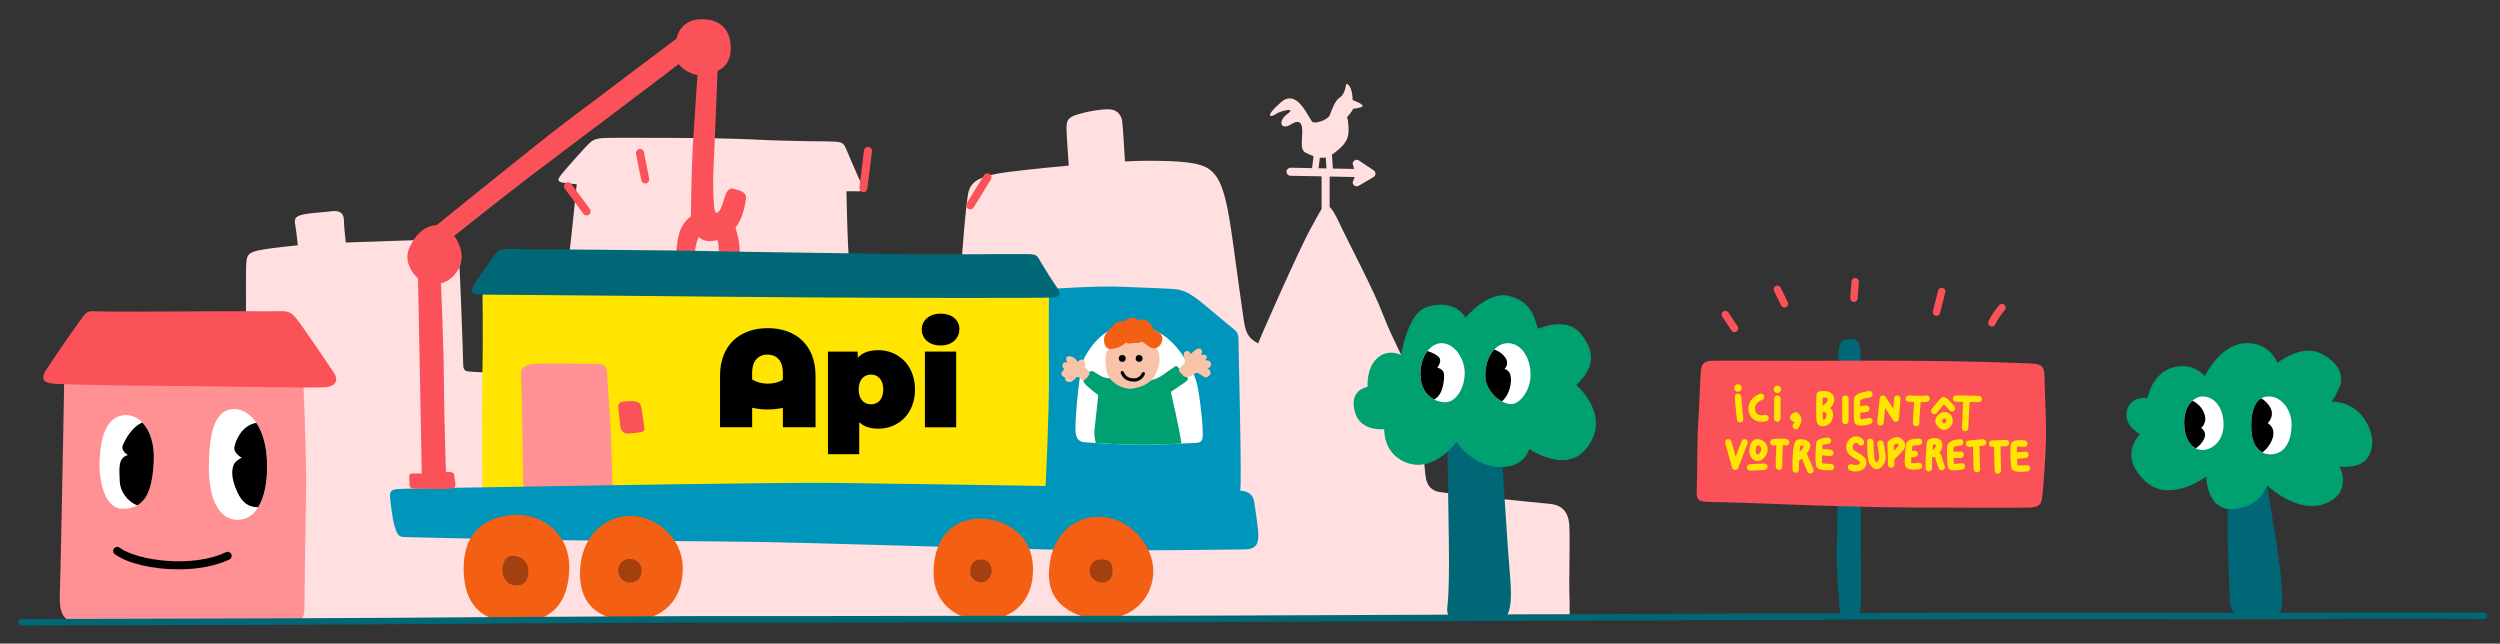 <?xml version="1.0" encoding="UTF-8"?><svg id="Calque_1" xmlns="http://www.w3.org/2000/svg" viewBox="0 0 775.87 199.75"><rect x="0" y="0" width="775.87" height="199.75" fill="#333333" stroke="none"/><defs><style>.cls-1{fill:none;}.cls-2{fill:#fb5158;}.cls-3{fill:#f8c3a9;}.cls-4{fill:#006777;}.cls-5{fill:#0095ba;}.cls-6{fill:#ffdfe0;}.cls-7{fill:#fff;}.cls-8{fill:#ffe500;}.cls-9{fill:#f35f13;}.cls-10{fill:#ff9194;}.cls-11{fill:#00a070;}.cls-12{fill:#a3400f;}</style></defs><path class="cls-6" d="M176.29,81.87c.69-4.44,2.69-24.7,2.69-24.7,0,0-3.66-.25-4.93-.64s-.76-1.27,.51-2.8,7.51-8.66,8.79-9.68,2.8-1.27,6.24-1.27,31.96-.13,44.31,.51,22.41,.51,24.58,.64,3.18,.13,3.95,1.91,3.88,9.1,4.71,10.82,.51,2.77-.76,2.72-3.69,0-3.69,0c0,0,.38,22.26,1.27,25.49l-87.66-3Z"/><path class="cls-6" d="M487.04,183.74c-.13-2.29,.25-15.03,0-20.5-.25-5.48-3.44-6.62-6.11-6.88-2.67-.25-32.73-3.18-34.89-3.82-2.16-.64-3.06-2.16-3.44-3.82s-.51-4.07-.89-9.68-2.67-17.83-3.44-21.01c-.76-3.18-5.98-12.35-9.04-20.37s-10.57-22.03-13.35-28.01c-1.66-3.58-2.57-4.88-3.23-5.41v-9.45l7.78,.14-.64,1.64c0,.45,.24,.86,.63,1.08,.19,.11,.41,.17,.62,.17s.44-.06,.63-.17l4.58-2.67c.37-.22,.61-.61,.62-1.04,.01-.43-.2-.84-.56-1.08l-4.58-3.06c-.38-.26-.88-.28-1.28-.06-.41,.22-.66,.64-.66,1.1l.47,1.59-6.6-.12-.3-4.31s.02-.01,.04-.02c2.87-2.1,4.78-3.82,5.06-6.49,.29-2.67-.38-5.16-.38-5.16,0,0,1.8-2.01,1.71-2.39s2.59-.29,3.06-.96c.48-.67-3.06-1.91-3.06-1.91,0,0,0-4.68-2-5.06,0,0-.39,3.34-1.92,4.2-1.53,.86-2.57,3.92-3.14,5.44-.57,1.53-4.11,2.67-5.25,2.29s-4.58-10.89-9.93-6.21c-5.35,4.68-3.15,4.78-1.72,3.72s6.78-2.29,3.72-.1c-3.06,2.2-2.1,5.16,.96,3.34,0,0,3.06-2.29,3.53,.67,.48,2.96-.96,6.97,1.15,8.02,.71,.35,1.55,.77,2.46,1.09l-.46,3.7-6.66-.12h-.02c-.68,0-1.24,.54-1.25,1.23-.01,.69,.54,1.26,1.23,1.27l9.66,.17v10.15c-.8,1.23-1.89,3.39-3.59,6.41-2.93,5.22-16.3,35.15-16.04,35.27-4.2-1.91-4.2-5.22-4.84-9.42-.64-4.2-1.4-10.19-3.31-23.81-1.91-13.63-3.69-18.3-7-20.74-3.05-2.24-8.91-2.69-19.86-2.69-1.73,0-3.91,.07-6.38,.2-.26-4.31-.66-10.85-.85-12.36-.29-2.29-1.81-3.82-4.3-3.82s-6.11,.57-9.36,1.53c-3.25,.96-3.63,1.91-3.63,4.39,0,1.62,.41,7.6,.69,11.56-9.75,.88-18.99,1.92-21.89,2.45-5.6,1.02-8.28,2.42-9.17,5.52-.89,3.1-2.29,23-2.29,23l-18.72,23.94-124.79,9.42s-8.4-.25-9.68-.47-1.4-1.19-1.4-2.45-.99-30.33-1.4-33.99c-.41-3.66-2.55-4.48-5.35-4.48-2.25,0-19.55,.57-29.67,.93-.28-2.47-.57-5.27-.57-6.6,0-2.67-1.34-3.44-4.01-3.08-2.67,.36-5.92,.41-8.6,.98-2.67,.57-2.87,1.34-2.48,3.44,.2,1.11,.51,3.82,.76,6.13-5.26,.5-10.51,1.16-12.47,1.63-3.18,.76-3.44,1.66-3.57,4.71-.13,3.06,0,16.55,0,26.61s10.57,83.99,10.57,83.99l50.42-.55,129.63-.38h121.23l98.9-.67s.04-5.48-.09-7.77ZM409.21,52.22l.41-3.27c.6,.06,1.21,.04,1.81-.09l.24,3.4-2.46-.04Z"/><path class="cls-4" d="M572.52,191.51c-1.24,0-1.53-1.72-1.62-3.15s-1.15-12.61-.86-19.01,.57-36.1,.57-36.1c0,0-.19-22.44,0-24.07s.29-3.34,1.91-3.72,3.92-.57,4.39,1.15,.48,2.01,.57,6.4,0,48.52,0,54.15,.18,17.1,.04,19.86-.23,4.39-1.57,4.49-3.44,0-3.44,0Z"/><path class="cls-8" d="M149.72,154.33s-.25-26.87,0-37.95,0-27.46,0-27.46l179.67,1.99-1.4,62.27-178.27,1.15Z"/><path class="cls-10" d="M163.95,152.67c-.86,0-1.62-1.27-1.62-3.82s-.38-29.8-.64-32.09,.76-3.57,4.07-3.82,17.83,0,19.86,0,2.8,1.02,2.8,3.06,1.02,13.24,1.15,18.59,.64,19.74,.64,19.74l-26.26-1.66Z"/><path class="cls-5" d="M125.66,166.68c-2.1,0-2.48-.96-3.25-3.63s-1.15-6.88-1.34-8.6,.19-2.48,2.29-2.67,29.22-.57,40.3-.76,77.55-1.34,95.31-1.15,65.52,.96,65.52,.96c0,0,1.15-22.73,1.05-34.38s0-26.74,0-26.74c0,0,14.42-1.08,22.95-.7s15.54,.51,17.32,.89,3.06,1.02,5.09,2.42,10.44,8.66,11.97,9.8,1.53,2.29,1.53,5.22,1.02,41.13,.51,44.95c0,0,3.82-.13,4.33,3.44s1.27,8.15,1.27,10.31-.25,4.46-4.33,4.46-34.38,.64-62.4,0-71.95-2.04-86.97-2.29-41.89-.38-58.07-.51-53.1-1.02-53.1-1.02Z"/><path class="cls-7" d="M353.62,138.03c-8.31-.12-14.04-.57-16.81-.76s-3.06-2.15-3.06-4.65,1.05-18.65,3.06-22.09,6.02-9.55,14.13-9.55,12.89,4.78,15.76,8.79,3.63,5.83,4.49,8.31,1.91,11.32,2.01,14.54,.48,4.75-2.2,4.85-12.43,.64-17.38,.57Z"/><path class="cls-4" d="M451.51,191.75c-1.78,.01-2.67-.75-2.29-3.81s.59-10.06,.42-20.63-.51-33.49-.51-33.49l16.51,.76s1.78,27.63,2.29,35.02,1.4,14.39,.76,18.21-1.4,3.83-3.06,3.84-14.13,.1-14.13,.1Z"/><path class="cls-11" d="M452.02,137.14s-7.29,10.29-16.3,6.11c-6.6-3.06-6.11-10.06-6.11-10.06,0,0-7.26,.89-9.04-5.09s1.91-7.64,3.82-8.02c.13,0-.51-5.57,2.93-8.83s7.53-1.07,7.53-1.07c0,0,1.89-12.76,7.75-14.8s10.31-.07,12.22,3.21c0,0,6.88-8.31,13.37-6.78s8.02,6.11,9.04,10.19c0,.25,8.66-4.1,13.24,1.45s4.58,10.52-1.27,16.06c0,0,11.59,9.74,2.8,20.05-6.37,7.39-17.45-.25-17.45-.25,0,0-1.27,6.11-9.55,5.6s-12.99-7.77-12.99-7.77Z"/><path class="cls-7" d="M447.41,106.51c4.01,0,7.16,4.78,7.16,9.26s-2.58,9.07-6.02,9.07-7.74-2.58-7.74-8.69,3.44-9.65,6.59-9.65Z"/><path class="cls-7" d="M467.94,106.51c4.39,0,7.07,4.78,7.07,9.74s-3.28,9.17-6.08,9.17-7.96-3.53-7.96-8.98,2.96-9.93,6.97-9.93Z"/><path class="cls-10" d="M19.95,114.51s-.11,11.04-.36,22.24-.76,41-1.02,47.62,1.53,8.66,5.6,8.66c0,0,63.16,.25,66.47,0s3.82-1.53,3.84-4.58,.24-22.41,.49-34.68c.25-12.27-1.02-39.26-1.02-39.26H19.95Z"/><path class="cls-2" d="M17.29,119.14c-2.29-.21-5.6-.38-2.8-4.63s10.19-14.94,11.33-16.34,1.53-1.71,4.07-1.55,24.19,.1,32.09,0,22.28,.03,25.09-.04,3.57,.7,4.97,2.36,10.57,15.15,11.72,16.94,.89,4.07-3.18,4.33-44.44-.51-55.52-.51-27.76-.55-27.76-.55Z"/><path class="cls-7" d="M37.89,157.89c-5.16-.07-7.35-8.21-6.97-15.28s2.1-13.37,7.75-13.77c5.06-.35,9.53,5.16,9.06,14.48s-2.67,14.66-9.84,14.57Z"/><path class="cls-7" d="M72.75,126.95c4.68,0,9.74,5.42,10.12,16.42s-3.25,18.06-9.17,17.97-8.98-6.78-8.88-16.62,1.53-17.78,7.93-17.77Z"/><path d="M55.31,176.69c-7.93,0-15.72-1.81-19.68-4.7-.56-.41-.68-1.19-.27-1.75,.41-.56,1.19-.68,1.75-.27,5.62,4.1,22.64,6.36,33.01,1.41,.62-.3,1.37-.03,1.67,.59,.3,.62,.03,1.37-.59,1.67-4.45,2.12-10.2,3.05-15.88,3.05Z"/><path class="cls-9" d="M160.23,193.15c-8.02-.01-16.14-3.07-16.33-16.25s8.31-16.9,16.33-17.1,16.9,5.73,16.43,17.19c-.48,11.46-6.69,16.18-16.43,16.16Z"/><path class="cls-9" d="M195.57,192.56c-7.07,0-15.57-2.87-15.57-14.52s7.83-17.95,15.57-17.95,16.33,6.51,16.33,16.39-6.4,16.09-16.33,16.09Z"/><path class="cls-9" d="M304.73,192.56c-5.73,0-14.99-3.72-14.99-14.9s6.49-16.71,14.23-16.71,16.62,4.63,16.62,15.83-7.83,15.78-15.85,15.78Z"/><path class="cls-9" d="M341.78,192.18c-5.35,0-16.24-2.87-16.24-13.75s6.4-18.05,15.57-18.05,16.81,8.6,16.81,16.81-6.21,14.99-16.14,14.99Z"/><path class="cls-2" d="M194.67,134.59c-.89,0-2.04-.89-2.16-2.29s-.67-6.11-.67-6.11c0,0,0-1.4,1.42-1.53s2.82-.38,4.22,0,1.34,1.01,1.62,2.29,.67,4.33,.8,5.35,.32,1.53-.8,1.78-4.42,.51-4.42,.51Z"/><path class="cls-2" d="M128.72,151.61c-1.66,0-1.66-.6-1.66-2s-.38-2.67,.83-2.67h2.99s-.38-22.41-.64-34.76c-.25-12.35-.51-25.72-.51-25.72,0,0-4.95-4.33-2.73-9.42s5.66-7.13,8.46-7.13c0,0,31.45-25.47,39.35-31.45s35.15-26.49,35.15-26.49c0,0,1.02-6.62,8.91-5.98s8.02,7.39,7.89,9.8-1.27,4.97-4.07,6.24c0,0-1.02,26.23-1.27,30.43s0,10.06,.25,11.97,.76,2.04,1.66,.89,1.53-4.84,2.42-5.98,1.53-.89,2.8-.51,3.31,.76,2.93,3.18-1.15,6.11-3.18,8.53c-.13,.13,1.4,4.12,1.27,8.24s-.64,4.24-1.91,4.24-3.69,.13-4.2-1.4-.13-4.84-.76-7.13c0-.13-3.57,1.4-5.86-1.02,.13,0-.89,1.45-1.15,4.8s-.64,3.99-1.78,4.24-3.57,.38-3.95-1.27,.13-7.13,1.15-9.8,3.31-4.33,3.31-4.33c0,0,.13-13.75,.64-22.41s1.4-21.39,1.4-21.39c0,0-3.57-.51-5.86-3.44,.13,.13-37.44,28.27-46.1,34.89s-23.56,18.46-23.56,18.46c0,0,4.15,5.01,1.4,10.19-2.16,4.07-5.48,4.46-5.48,4.46,0,0,.89,21.77,.89,29.92s.64,28.65,.64,28.65c0,0,2.55-.13,2.55,.89s.89,3.41,0,4.06-12.22,.23-12.22,.23Z"/><path class="cls-4" d="M148.58,91.42c-3.18,0-2.29-2.04-.76-4.2s4.46-6.57,5.73-8.25,2.67-1.68,4.33-1.68,53.6,.38,62.65,.64,46.35,.69,57.43,.92,38.07-.1,41,0,2.8,.36,4.07,2.52,3.45,5.59,4.33,6.88,3.06,3.82-.64,4.07-53.23,.13-72.84,0-46.29-.38-58.42-.51c-12.13-.13-46.89-.38-46.89-.38Z"/><path class="cls-2" d="M182.06,66.86c-.38,0-.76-.17-1.01-.51l-5.77-7.8c-.41-.56-.29-1.34,.26-1.75,.55-.41,1.34-.29,1.75,.26l5.77,7.8c.41,.56,.29,1.34-.26,1.75-.22,.17-.48,.25-.74,.25Z"/><path class="cls-2" d="M200.24,56.95c-.58,0-1.11-.41-1.22-1.01l-1.62-8.21c-.13-.68,.31-1.33,.98-1.47,.67-.14,1.33,.31,1.47,.98l1.62,8.21c.13,.68-.31,1.33-.98,1.47-.08,.02-.16,.02-.24,.02Z"/><path class="cls-2" d="M267.96,59.63c-.05,0-.1,0-.16,0-.69-.08-1.17-.71-1.09-1.39l1.43-11.56c.08-.69,.71-1.17,1.39-1.09,.69,.08,1.17,.71,1.09,1.39l-1.43,11.56c-.08,.63-.62,1.1-1.24,1.1Z"/><path class="cls-2" d="M301.1,64.98c-.22,0-.45-.06-.65-.19-.59-.36-.77-1.13-.41-1.72l5.35-8.69c.36-.59,1.13-.77,1.72-.41s.77,1.13,.41,1.72l-5.35,8.69c-.24,.38-.65,.59-1.07,.59Z"/><g><path d="M238.28,101.84c-8.77,0-14.82,5.33-14.82,14.74v16.03h9.97v-6.06h.06c3.08,.7,6.39,.71,9.47,.03v6.03h10.14v-16.03c0-9.41-6.06-14.74-14.82-14.74Zm-.09,8.21c2.75,0,4.77,1.8,4.77,5.67v2.17c-2.83,1.61-6.76,1.57-9.54-.11v-2.06c0-3.87,2.02-5.67,4.77-5.67Z"/><path d="M272.63,108.68c-2.92,0-5.03,.77-6.44,2.36v-1.93h-9.24v31.84h9.71v-9.93c1.42,1.38,3.4,2.02,5.97,2.02,6.15,0,11.34-4.6,11.34-12.16s-5.2-12.2-11.34-12.2Zm-2.32,16.8c-2.15,0-3.82-1.55-3.82-4.6s1.68-4.64,3.82-4.64,3.82,1.59,3.82,4.64-1.68,4.6-3.82,4.6Z"/><rect x="287.04" y="109.11" width="9.71" height="23.5"/><path d="M291.9,107.22c3.57,0,5.84-2.15,5.84-5.11,0-2.79-2.28-4.77-5.84-4.77s-5.84,2.15-5.84,4.94,2.28,4.94,5.84,4.94Z"/></g><path class="cls-11" d="M366.13,114.53c-.57-.67-1.05-1.15-1.53-.76-.48,.38-1.91,1.24-3.53,2.47-1.62,1.23-3.92,1.92-4.68,1.83-.76-.1-9.07-.67-9.74-.67s-2.2,.19-3.72-.19c-1.53-.38-3.06-1.72-3.72-2.01-.67-.29-1.53,.38-2.48,1.72-.96,1.34-.29,1.72,0,2.22s4.11,3.51,4.11,3.51c0,0-.76,7.35-1.15,10.6-.18,1.56,.08,3.08,.39,4.24,3.16,.21,7.72,.46,13.55,.54,3.37,.05,8.97-.19,13.04-.38-.65-4.7-3.3-16.03-3.3-16.03,0,0,3.53-2.31,4.39-2.98,.86-.67,1.15-.96,.67-1.62-.48-.67-1.72-1.81-2.29-2.48Z"/><path class="cls-3" d="M337.44,117.11c-.67,.67-.9,1.07-1.62,.72s-1.1-1.15-1.72-.72-1.1,1.38-2.01,1.43-1.72-.29-1.43-1.19c-.72-.48-1.37-.86-1.26-1.53s.92-1.19,.92-1.19c0,0-1-.96-.43-1.77s1.38-.29,1.38-.29c0,0-.91-1.48,.05-1.91s2.58,.48,3.06,1.67c0-.1,1.15-1.13,1.91-.59s.43,2.35,.43,2.35c0,0,1.06,.66,1.34,1.36s-.62,1.65-.62,1.65Z"/><path class="cls-3" d="M366.56,115.87c-.39-.42-1.05-.86-.43-1.62s1.67-1.43,1.62-2.24-.96-2.63,.33-3.01,1.38,.96,1.38,.96c0,0,2.29-2.48,3.2-1.62s0,1.81,0,1.81c0,0,1.77-.36,1.86,.42s-.57,1.21-.57,1.21c0,0,1.86-.14,1.91,1.19s-1.15,1.24-1.15,1.24c0,0,1.72,1.24,.67,2.29s-1.58,.57-2.44,0-1.4-1.1-2.08-.57-1.21,.95-2.45,1.1c-.81,.1-1.38-.62-1.86-1.15Z"/><path class="cls-3" d="M351.05,120.65c-1.9,.23-7.21-1.54-7.74-6.09s-.19-5.13,1.19-6.8,5.83-2.77,5.83-2.77c0,0,5.44,.05,6.69,.81s1.43,1.19,2.2,2.67,.81,4.11,.24,5.68-1.67,5.68-8.4,6.49Z"/><circle cx="348.28" cy="111.24" r="1.07"/><circle cx="353.52" cy="111.24" r="1.07"/><path d="M351.93,118.43c-.08,0-.17,0-.25,0-1.48-.11-2.97-.49-3.86-2.6-.11-.25,.01-.55,.27-.66,.25-.11,.55,.01,.66,.27,.71,1.69,1.83,1.9,3.01,1.99,1.11,.07,2.21-.61,2.6-1.64,.1-.26,.39-.39,.65-.29,.26,.1,.39,.39,.29,.65-.53,1.37-1.88,2.29-3.35,2.29Z"/><path class="cls-9" d="M349.35,106.32c-.31,.53-2.03,1.69-4.37,1.97s-2.54-2.63-2.24-3.78,2.2-2.82,2.72-3.53,2.1-1.62,3.49-1.19c-.05-.05,1-1.15,2.24-1.19s1.91,.81,1.91,.81c0,0,1.91-.86,3.34,.53s1.62,2.46,1.62,2.46c0,0,3.49,.88,2.54,3.6s-3.34,2.24-4.01,1.58-2.2-1.58-2.2-1.58c0,0-.94,.72-2.69,.38,0,0-1.06,.58-2.35-.05Z"/><path d="M446.07,114.15s1.43-1.91,.67-3.06c-.56-.83-2.17-1.71-3.74-2.13-1.29,1.65-2.18,4.09-2.18,7.19,0,4.11,1.95,6.62,4.27,7.82,2.81-1.46,3.09-5.87,3.09-7.54,0-2.01-2.1-2.29-2.1-2.29Z"/><path d="M468.93,117.5c-.16-2.87-2.04-2.96-2.04-2.96,0,0,1.43-1.24,.57-3.06-.62-1.32-2.17-2.47-3.72-3.01-1.71,1.82-2.77,4.72-2.77,7.97,0,3.87,2.6,6.76,5.12,8.12,2.03-1.57,2.96-4.93,2.84-7.07Z"/><path class="cls-2" d="M530.97,155.79c-3.82-.1-4.58-.19-4.39-4.11s.1-16.15,.48-21.02,.57-14.51,.86-15.94,.48-2.67,3.53-2.77,30.47,.1,39.82,0,34.95,.04,43.64,.35,15.09,.41,16.52,.6,3.06,.38,3.06,3.63,.67,14.42,.48,20.15-.76,13.94-1.05,16.52-.29,4.11-3.72,4.3-29.89,0-37.82,0-29.13-.57-37.91-.96-23.49-.76-23.49-.76Z"/><g><path class="cls-2" d="M538.33,103.08c-.37,0-.74-.18-.96-.51l-2.87-4.3c-.35-.53-.21-1.24,.32-1.6,.53-.35,1.24-.21,1.59,.32l2.87,4.3c.35,.53,.21,1.24-.32,1.6-.2,.13-.42,.19-.64,.19Z"/><path class="cls-2" d="M553.8,95.44c-.43,0-.83-.24-1.03-.65l-2.2-4.49c-.28-.57-.04-1.26,.53-1.54,.57-.28,1.26-.04,1.54,.53l2.2,4.49c.28,.57,.04,1.26-.53,1.54-.16,.08-.33,.12-.5,.12Z"/><path class="cls-2" d="M575.38,93.72s-.06,0-.09,0c-.63-.05-1.11-.6-1.06-1.23l.38-5.16c.05-.63,.59-1.1,1.23-1.06,.63,.05,1.11,.6,1.06,1.23l-.38,5.16c-.04,.6-.55,1.06-1.15,1.06Z"/><path class="cls-2" d="M600.98,98.02c-.09,0-.19-.01-.28-.04-.62-.16-.99-.78-.83-1.4l1.62-6.4c.16-.62,.78-.99,1.4-.83,.62,.16,.99,.78,.83,1.4l-1.62,6.4c-.13,.52-.6,.87-1.11,.87Z"/><path class="cls-2" d="M618.17,101.36c-.16,0-.32-.03-.47-.1-.58-.26-.83-.94-.57-1.52,.95-2.09,1.98-3.37,3.07-4.73l.23-.29c.4-.5,1.12-.58,1.62-.18,.5,.4,.58,1.12,.18,1.62l-.23,.29c-1.04,1.3-1.94,2.42-2.77,4.24-.19,.42-.61,.67-1.05,.67Z"/></g><path class="cls-4" d="M695.53,191.03c-2.1,0-3.34-1.72-3.53-5.35s-.67-17.76-.67-21.58v-13.47l11.27-5.83s4.87,28.46,5.25,33.9,1.53,12.22-1.91,12.32-10.41,0-10.41,0Z"/><path class="cls-11" d="M684.73,147.87s-11.36,8.6-19.01,1.43-2.96-13.12-1.53-14.54c0-.08-5.16-2.46-4.11-7.24s6.4-4.01,6.4-4.01c0,0,1.34-7.64,7.83-9.45,6.49-1.81,9.93,2.67,9.93,2.67,0,0,4.68-9.74,12.42-10.22,7.74-.48,10.12,6.11,10.12,6.11,0,0,7.45-5.92,13.37-2.96,5.92,2.96,7.45,7.07,5.83,10.7s-2.39,4.3-2.39,4.3c0,0,5.91-.31,9.65,4.66,3.53,4.7,3.82,9.57,1.43,12.91s-8.6,2.58-8.6,2.58c0,0,4.3,8.02-4.39,11.46s-18.12-5.67-18.12-5.67c0,0-1.84,6.72-10.34,7.39s-8.5-10.12-8.5-10.12Z"/><path class="cls-7" d="M683.59,139.65c-3.34,0-5.73-3.25-5.73-8.6s3.15-8.02,5.73-8.02c3.44,0,6.49,3.25,6.49,8.69s-3.82,7.93-6.49,7.93Z"/><path class="cls-7" d="M705.08,140.99c-4.1,.29-6.4-3.24-6.4-8.74s1.53-9.22,5.44-9.22,7.16,4.11,7.07,8.98-2.01,8.69-6.11,8.98Z"/><path d="M38.18,138.03c-.89,1.91,1.53,3.18,1.53,3.18-3.18,.89-2.67,4.2-2.55,8.15,.1,3.05,2.25,6.22,5.44,7.47,3.49-1.98,4.77-6.67,5.12-13.51,.29-5.58-1.21-9.78-3.54-12.19-3.33,1.37-5.3,5.35-6.01,6.89Z"/><path d="M82.87,143.36c-.19-5.37-1.49-9.39-3.32-12.12-4.67,.75-6.55,5.84-6.81,7.55-.29,1.91,2.29,3.25,2.29,3.25,0,0-1.81,.86-2.39,1.98-.57,1.13-1.3,3.77,1.05,8.78,1.54,3.29,3.47,4.61,6.42,4.63,1.94-3.13,2.96-8,2.75-14.07Z"/><path class="cls-12" d="M160.29,181.67c-3.02,0-4.35-2.58-4.35-4.49s.57-4.68,3.25-4.68,4.78,2.01,4.78,4.58-.84,4.58-3.67,4.58Z"/><path class="cls-12" d="M195.47,180.81c-2.29,0-3.63-2.1-3.63-3.72s1.15-3.63,3.63-3.63c2.01,0,3.63,1.43,3.63,3.63s-1.24,3.72-3.63,3.72Z"/><path class="cls-12" d="M304.54,180.72c-1.91,0-3.44-1.34-3.44-3.34s.86-3.72,3.44-3.72,3.25,2.2,3.25,3.53-1.15,3.53-3.25,3.53Z"/><path class="cls-12" d="M342.02,180.77c-2.39,0-3.82-1.81-3.82-3.53s.86-3.63,3.63-3.63,3.44,1.43,3.44,3.58-1.15,3.58-3.25,3.58Z"/><g><path class="cls-8" d="M539.3,122.13c-.55,.04-.96,.52-.92,1.07,.02,.2,.38,4.93,.67,7.04,.07,.5,.5,.87,.99,.87,.04,0,.09,0,.14,0,.55-.07,.93-.58,.86-1.13-.28-2.05-.65-6.87-.66-6.92-.04-.55-.51-.96-1.07-.92Z"/><path class="cls-8" d="M547.71,128.76c-.87,.24-1.68,.16-2.23-.2-.45-.3-.72-.79-.81-1.44-.06-.5-.26-2.02,2.25-3.05,.51-.21,.75-.79,.54-1.31-.21-.51-.79-.75-1.31-.54-2.54,1.05-3.77,2.88-3.48,5.16,.16,1.24,.74,2.22,1.68,2.85,.67,.45,1.49,.68,2.36,.68,.48,0,.99-.07,1.5-.21,.53-.15,.85-.7,.7-1.23-.15-.53-.69-.85-1.23-.7Z"/><path class="cls-8" d="M551.6,122.7c-.55,0-1,.45-1,1v6.19c0,.55,.45,1,1,1s1-.45,1-1v-6.19c0-.55-.45-1-1-1Z"/><path class="cls-8" d="M556.95,130.87c-.09,.25-.24,.52-.44,.81-.32,.45-.2,1.08,.25,1.39,.17,.12,.37,.18,.57,.18,.32,0,.63-.15,.82-.43,.76-1.09,1.04-2.13,.84-3.07-.24-1.1-1.06-1.61-1.15-1.66l-.39-.23-.43,.14c-.51,.17-1.38,.57-1.49,1.41-.03,.24-.03,.85,.68,1.31,.23,.15,.49,.19,.74,.14Z"/><path class="cls-8" d="M568.21,121.93c-1.31-.91-3.4-.5-3.63-.45-.4,.08-.71,.41-.78,.81-.21,1.26-.21,7.5,0,8.57,.13,.67,.63,1.18,1.32,1.36,.19,.05,.39,.07,.6,.07,.84,0,1.76-.4,2.31-1.05,.58-.69,1.19-2.34,.63-3.68-.11-.27-.31-.62-.67-.94,.79-.77,1.41-1.83,1.22-3.08-.1-.68-.45-1.24-1-1.62Zm-1.71,8.03c-.18,.21-.55,.33-.76,.34-.05-.44-.08-1.39-.09-2.47,.07,.02,.15,.04,.22,.04,.77,.06,.9,.36,.94,.46,.21,.49-.08,1.34-.31,1.62Zm-.86-4.05c0-.98,.03-1.91,.06-2.56,.5-.02,1.07,.02,1.36,.22,.08,.06,.14,.12,.16,.28,.13,.88-1.02,1.73-1.59,2.06Z"/><path class="cls-8" d="M573.71,130.67v-6.97c0-.55-.45-1-1-1s-1,.45-1,1v6.97c0,.55,.45,1,1,1s1-.45,1-1Z"/><path class="cls-8" d="M576.02,131.75c.36,.25,.89,.35,1.5,.35,.91,0,1.99-.22,2.89-.46,.53-.14,.85-.69,.71-1.22-.14-.53-.68-.85-1.22-.71-.92,.24-1.95,.41-2.51,.4-.03-.51-.06-1.25-.08-2.03l2.02-.25c.55-.07,.94-.57,.87-1.12-.07-.55-.57-.94-1.12-.87l-1.8,.22c0-.85,.02-1.58,.08-1.92,.4-.26,1.73-.62,2.94-.8,.55-.08,.93-.59,.85-1.13-.08-.55-.59-.93-1.13-.85-2.69,.39-4.21,1.07-4.53,2.03-.39,1.18-.11,6.79-.05,7.38,.04,.4,.25,.75,.58,.98Z"/><path class="cls-8" d="M583.49,132.09s.07,0,.1,0c.51,0,.94-.38,.99-.9l.47-4.57,2.47,3.81c.23,.36,.67,.53,1.08,.43,.42-.11,.72-.46,.75-.89l.48-6.19c.04-.55-.37-1.03-.92-1.07-.56-.04-1.03,.37-1.07,.92l-.25,3.24-2.4-3.71c-.23-.35-.66-.53-1.07-.43-.41,.1-.72,.45-.76,.87l-.76,7.39c-.06,.55,.34,1.04,.89,1.1Z"/><path class="cls-8" d="M592.3,124.7c.07,0,.8,.06,1.76,.1-.16,1.89-.46,5.61-.39,6.58,.04,.52,.48,.92,1,.92,.03,0,.05,0,.08,0,.55-.04,.96-.53,.92-1.08-.06-.71,.19-3.99,.4-6.39,.73,0,1.45-.05,2.01-.13,.54-.09,.92-.6,.83-1.14-.08-.55-.6-.92-1.14-.83-1.68,.27-5.27,0-5.31,0-.54-.04-1.03,.37-1.07,.92-.04,.55,.37,1.03,.92,1.07Z"/><path class="cls-8" d="M600.31,128.56c.3,0,.6-.14,.8-.39,.75-.99,1.66-2.12,2.16-2.69,.43,.39,1.12,1.13,1.71,1.87,.34,.43,.97,.5,1.41,.15,.43-.35,.5-.98,.15-1.41-2.53-3.15-3.32-3.06-3.97-2.68-.43,.26-1.45,1.45-3.05,3.54-.33,.44-.25,1.07,.19,1.4,.18,.14,.39,.21,.61,.21Z"/><path class="cls-8" d="M603.41,127.86c-1.53,0-2.81,1.73-2.81,2.81s1.43,2.77,2.67,2.77,2.77-1.3,2.77-2.77c0-1.76-.98-2.81-2.62-2.81Zm-.11,3.57c-.21-.11-.58-.53-.69-.77,.12-.3,.57-.8,.8-.8,.4,0,.62,0,.62,.81,0,.26-.47,.68-.73,.76Z"/><path class="cls-8" d="M607.02,124.7l2.22,.04-.38,8.03c-.03,.55,.4,1.02,.95,1.05,.02,0,.03,0,.05,0,.53,0,.97-.42,1-.95l.39-8.09,2.8,.05h.02c.54,0,.99-.44,1-.98,0-.55-.43-1.01-.98-1.02l-7.02-.13h-.02c-.54,0-.99,.44-1,.98,0,.55,.43,1.01,.98,1.02Z"/><path class="cls-8" d="M541.79,136.33c-.52-.2-1.09,.06-1.29,.58l-1.84,4.79-1.33-4.7c-.15-.53-.71-.84-1.23-.69-.53,.15-.84,.7-.69,1.23l2.15,7.59c.12,.41,.49,.71,.92,.73,.01,0,.03,0,.04,0,.41,0,.79-.25,.93-.64l2.91-7.59c.2-.52-.06-1.09-.58-1.29Z"/><path class="cls-8" d="M545.44,136.26c-2.22,0-2.47,2.56-2.57,3.53-.08,.85,.24,1.79,.85,2.47,.48,.53,1.09,.83,1.72,.83,1.95,0,3.15-2.14,3.15-3.67,0-1.74-1.41-3.15-3.15-3.15Zm0,4.82s-.12-.04-.25-.19c-.22-.25-.36-.64-.33-.91,.11-1.14,.31-1.73,.58-1.73,.72,0,1.15,.58,1.15,1.15,0,.7-.58,1.67-1.15,1.67Z"/><path class="cls-8" d="M547.55,143.86l-4.44,.19c-.55,.02-.98,.49-.96,1.04,.02,.54,.47,.96,1,.96,.01,0,.03,0,.04,0l4.44-.19c.55-.02,.98-.49,.96-1.04-.02-.55-.49-.98-1.04-.96Z"/><path class="cls-8" d="M554.72,136.35c-.88-.38-3.18-.21-4.47-.08-.55,.06-.95,.55-.89,1.1,.06,.55,.54,.95,1.1,.89,.27-.03,.55-.05,.83-.07-.09,1.87-.25,5.74-.17,6.75,.04,.52,.48,.92,1,.92,.03,0,.05,0,.08,0,.55-.04,.96-.52,.92-1.07-.06-.84,.08-4.56,.18-6.66,.29,0,.51,.03,.62,.06,.13,.06,.27,.08,.4,.08,.39,0,.75-.22,.92-.6,.22-.51,0-1.1-.52-1.32Z"/><path class="cls-8" d="M560.72,140.72c.83-1.04,1.39-2.21,.95-3.09-.25-.51-.75-.9-1.43-1.12-.73-.24-1.86-.33-2.63,.06-1.59,.81-1.31,9.25-1.3,9.33,.08,.48,.5,.81,.98,.81,.05,0,.1,0,.15,0,.54-.08,.91-.58,.85-1.12-.03-.31-.02-1.36,.03-2.59,.04-.02,.09-.05,.13-.08,.23-.16,.49-.37,.77-.61l1.69,4.05c.16,.38,.53,.61,.92,.61,.13,0,.26-.02,.39-.08,.51-.21,.75-.8,.54-1.31l-2.03-4.85Zm-1.97-2.42c.33-.03,.83,.05,1.05,.17-.13,.37-.62,1.08-1.31,1.78,.07-.83,.16-1.55,.26-1.95Z"/><path class="cls-8" d="M568.24,143.95h-.03c-1.04,.03-2.21-.05-2.71-.17-.06-.49-.06-1.45-.05-2.47l2.48,.24s.06,0,.1,0c.51,0,.95-.39,.99-.91,.05-.55-.35-1.04-.9-1.09l-2.6-.25c.02-.48,.05-.91,.07-1.2,.37-.13,1.12-.27,1.79-.32,.55-.04,.96-.52,.92-1.07-.04-.55-.53-.97-1.07-.92-3.38,.25-3.54,1.35-3.59,1.72,0,.06-.54,6.33,.14,7.45,.17,.28,.62,1.01,3.79,1.01,.22,0,.45,0,.69-.01,.55-.02,.99-.48,.97-1.03-.02-.54-.46-.97-1-.97Z"/><path class="cls-8" d="M576.7,140.58c-.71-.39-1.44-.79-1.62-1.26-.23-.61-.08-1.07,.1-1.34,.22-.35,.56-.55,.77-.57,.45-.05,.77,.4,.79,.44,.3,.46,.91,.6,1.37,.3,.47-.29,.61-.91,.32-1.38-.35-.56-1.3-1.48-2.65-1.36-.88,.08-1.76,.65-2.3,1.5-.59,.94-.68,2.04-.27,3.12,.45,1.16,1.56,1.77,2.54,2.3,.71,.39,1.45,.79,1.48,1.2,.02,.23-.05,.38-.23,.5-.47,.34-1.47,.38-2.18,.08-.51-.22-1.1,.03-1.31,.54-.21,.51,.03,1.09,.54,1.31,.52,.22,1.18,.35,1.85,.35,.81,0,1.63-.19,2.27-.65,.75-.53,1.12-1.34,1.06-2.27-.1-1.51-1.44-2.24-2.52-2.83Z"/><path class="cls-8" d="M585.06,140.42c-.14-1.1-.47-2.88-.49-2.95-.1-.54-.62-.9-1.16-.8-.54,.1-.9,.62-.8,1.16,0,.02,.33,1.8,.47,2.85l.04,.26c.13,.94,.21,1.51-.51,2.45-.08,.1-.14,.16-.15,.19-.13-.08-.39-.37-.62-.85-.24-.55-.38-3.69-.38-5.61,0-.55-.45-1-1-1s-1,.45-1,1,.02,5.3,.58,6.47c.33,.69,1.07,1.88,2.25,2,.06,0,.12,0,.19,0,.49,0,1.14-.19,1.74-.99,1.22-1.61,1.04-2.9,.9-3.94l-.03-.24Z"/><path class="cls-8" d="M591.25,137.73c-.17-.69-.71-1.33-1.52-1.8-1.44-.84-3.28,.62-3.63,.91-.23,.2-.36,.49-.35,.79l.19,6.59c.02,.54,.46,.97,1,.97h.03c.55-.02,.99-.48,.97-1.03l-.05-1.6c.06-.04,.12-.08,.18-.14,.4-.4,2.44-2.41,2.91-3.13,.31-.48,.4-1.02,.27-1.56Zm-3.44,2.12l-.05-1.75c.4-.26,.83-.46,.97-.44,.45,.26,.57,.5,.57,.55-.15,.24-.77,.9-1.48,1.64Z"/><path class="cls-8" d="M595.58,138.12c.55,0,1-.45,1-1,0-.55-.45-1-1-1h0c-3.42,0-3.78,1.01-3.9,1.34-.27,.77-.77,5.8-.46,6.99,.26,1,1.4,1.3,2.67,1.3,.61,0,1.25-.07,1.84-.16,.54-.09,.92-.6,.83-1.14s-.6-.92-1.14-.83c-.86,.13-1.85,.16-2.3,.08-.02-.38,0-1.05,.04-1.79l1.11-.04c.55-.02,.98-.48,.96-1.03-.02-.55-.5-1-1.03-.96l-.89,.03c.06-.64,.13-1.21,.19-1.54,.39-.12,1.29-.23,2.07-.23Z"/><path class="cls-8" d="M602.57,141.62c-.11-.45-.34-.84-.68-1.13,.42-.48,.71-1.05,.84-1.66,.2-.9,.04-1.74-.42-2.21-.76-.79-2.4-.64-2.58-.62-.77,.08-1.29,.35-1.56,.79-.54,.87-.58,8.48-.58,8.55,0,.55,.45,1,1,1s1-.45,1-1,.03-2,.08-3.49c.06,0,.13-.01,.19-.03,.24,0,.71,.06,.76,.27,.3,1.24,1.01,3.15,1.04,3.23,.19,.52,.77,.78,1.29,.59,.52-.19,.78-.77,.59-1.29,0-.02-.7-1.87-.97-2.99Zm-2.8-1.94c.04-.71,.08-1.32,.13-1.7,.27-.04,.67-.02,.92,.04,.02,.33-.11,1.11-1.04,1.66Z"/><path class="cls-8" d="M608.75,143.75c-.87,.14-1.85,.21-2.35,.21-.04-.44-.08-1.11-.11-1.82h2.19c.55-.01,1-.46,1-1.01,0-.55-.45-1-1-1h-2.23c0-.56,.02-1.05,.05-1.34,.15-.12,.57-.29,1.73-.43,.43-.05,.66-.08,.91-.27,.44-.34,.52-.96,.18-1.4-.27-.35-.71-.47-1.11-.34-.06,0-.13,.02-.22,.03-1.03,.12-3.18,.38-3.46,2.01-.19,1.14-.06,5.89,.24,6.7,.17,.45,.49,.88,1.98,.88,.61,0,1.42-.07,2.5-.24,.54-.09,.92-.6,.83-1.14-.09-.54-.6-.92-1.14-.83Z"/><path class="cls-8" d="M615.36,136.3l-4.35,.4c-.55,.05-.96,.54-.91,1.09,.05,.52,.48,.91,1,.91,.03,0,.06,0,.09,0l1.11-.1,.23,7.02c.02,.54,.46,.97,1,.97,.01,0,.02,0,.03,0,.55-.02,.98-.48,.97-1.03l-.24-7.13,1.24-.11c.55-.05,.96-.54,.91-1.09-.05-.55-.53-.96-1.09-.91Z"/><path class="cls-8" d="M622.51,136.5l-4.3,.2c-.55,.03-.98,.49-.95,1.04,.02,.54,.47,.95,1,.95,.02,0,.03,0,.05,0l.51-.02,.21,7.36c.02,.54,.46,.97,1,.97h.03c.55-.02,.99-.48,.97-1.03l-.21-7.4,1.79-.08c.55-.03,.98-.49,.95-1.04s-.5-.99-1.04-.95Z"/><path class="cls-8" d="M628.95,144.33c-1.1,.12-2.29,.13-2.84,.04-.05-.43-.09-1.16-.13-1.96l2.7-.27c.55-.05,.95-.54,.9-1.09-.05-.55-.53-.94-1.09-.9l-2.56,.25c0-.72,0-1.36,.04-1.74,.37-.12,1.32-.11,2.11,.02,.55,.1,1.06-.27,1.15-.82s-.27-1.06-.82-1.15c-.6-.1-2.66-.38-3.71,.36-.38,.27-.62,.64-.69,1.08-.1,.58-.11,1.92-.07,3.29,0,.05-.02,.1-.02,.15,0,.03,.02,.05,.02,.07,.05,1.53,.15,3.05,.27,3.53,.1,.4,.31,1.24,2.96,1.24,.55,0,1.2-.04,1.98-.12,.55-.06,.95-.55,.89-1.1-.06-.55-.56-.94-1.1-.89Z"/><circle class="cls-8" cx="539.38" cy="120.41" r="1.15"/><path class="cls-8" d="M551.6,121.98c.63,0,1.15-.51,1.15-1.15s-.51-1.15-1.15-1.15-1.15,.51-1.15,1.15,.51,1.15,1.15,1.15Z"/></g><path d="M683.11,132.78s1.81-1.24,1.15-3.92c-.5-1.99-2.11-3.74-3.85-4.48-1.44,1.29-2.55,3.51-2.55,6.68,0,4.09,1.4,6.95,3.56,8.07,1-.62,1.91-1.53,2.56-2.81,1.15-2.29-.86-3.53-.86-3.53Z"/><path d="M703.74,131.34s1.91-1.72,1.19-4.01c-.48-1.54-1.81-2.94-3.18-3.7-2.18,1.26-3.08,4.42-3.08,8.62s1.23,6.95,3.47,8.15c1.94-1.43,3.34-3.91,3.42-5.74,.11-2.5-1.83-3.32-1.83-3.32Z"/><path class="cls-4" d="M6.66,194.15c-.54,0-.99-.43-1-.98-.01-.55,.43-1.01,.98-1.02,2.44-.05,17.93-.09,37.53-.13,26.82-.07,60.2-.15,78.23-.29,31.33-.26,101.82-.62,109.13-.54,3.44,.04,21.35,0,42.09-.03,24.29-.04,51.83-.09,66.53-.05,16.52,.04,59.87-.14,98.12-.31,25.14-.11,48.89-.22,60.79-.23,12.88-.02,35.74-.12,59.94-.22,31.65-.14,64.39-.28,77.4-.25,25.8,.06,72.61,.12,84.41,0,12.09-.13,49.68,0,50.06,0,.55,0,1,.45,1,1,0,.55-.45,1-1,1h0c-.38,0-37.95-.13-50.03,0-11.81,.13-58.63,.06-84.44,0-13.01-.03-45.74,.11-77.38,.25-24.21,.11-47.07,.21-59.95,.22-11.9,.02-35.64,.12-60.78,.23-38.26,.17-81.62,.36-98.14,.31-14.7-.04-42.23,0-66.52,.05-20.75,.04-38.67,.07-42.12,.03-7.3-.08-77.77,.29-109.09,.54-18.04,.15-51.42,.23-78.24,.29-19.6,.05-35.07,.08-37.5,.13h-.02Z"/><rect class="cls-1" width="775.87" height="199.75"/></svg>